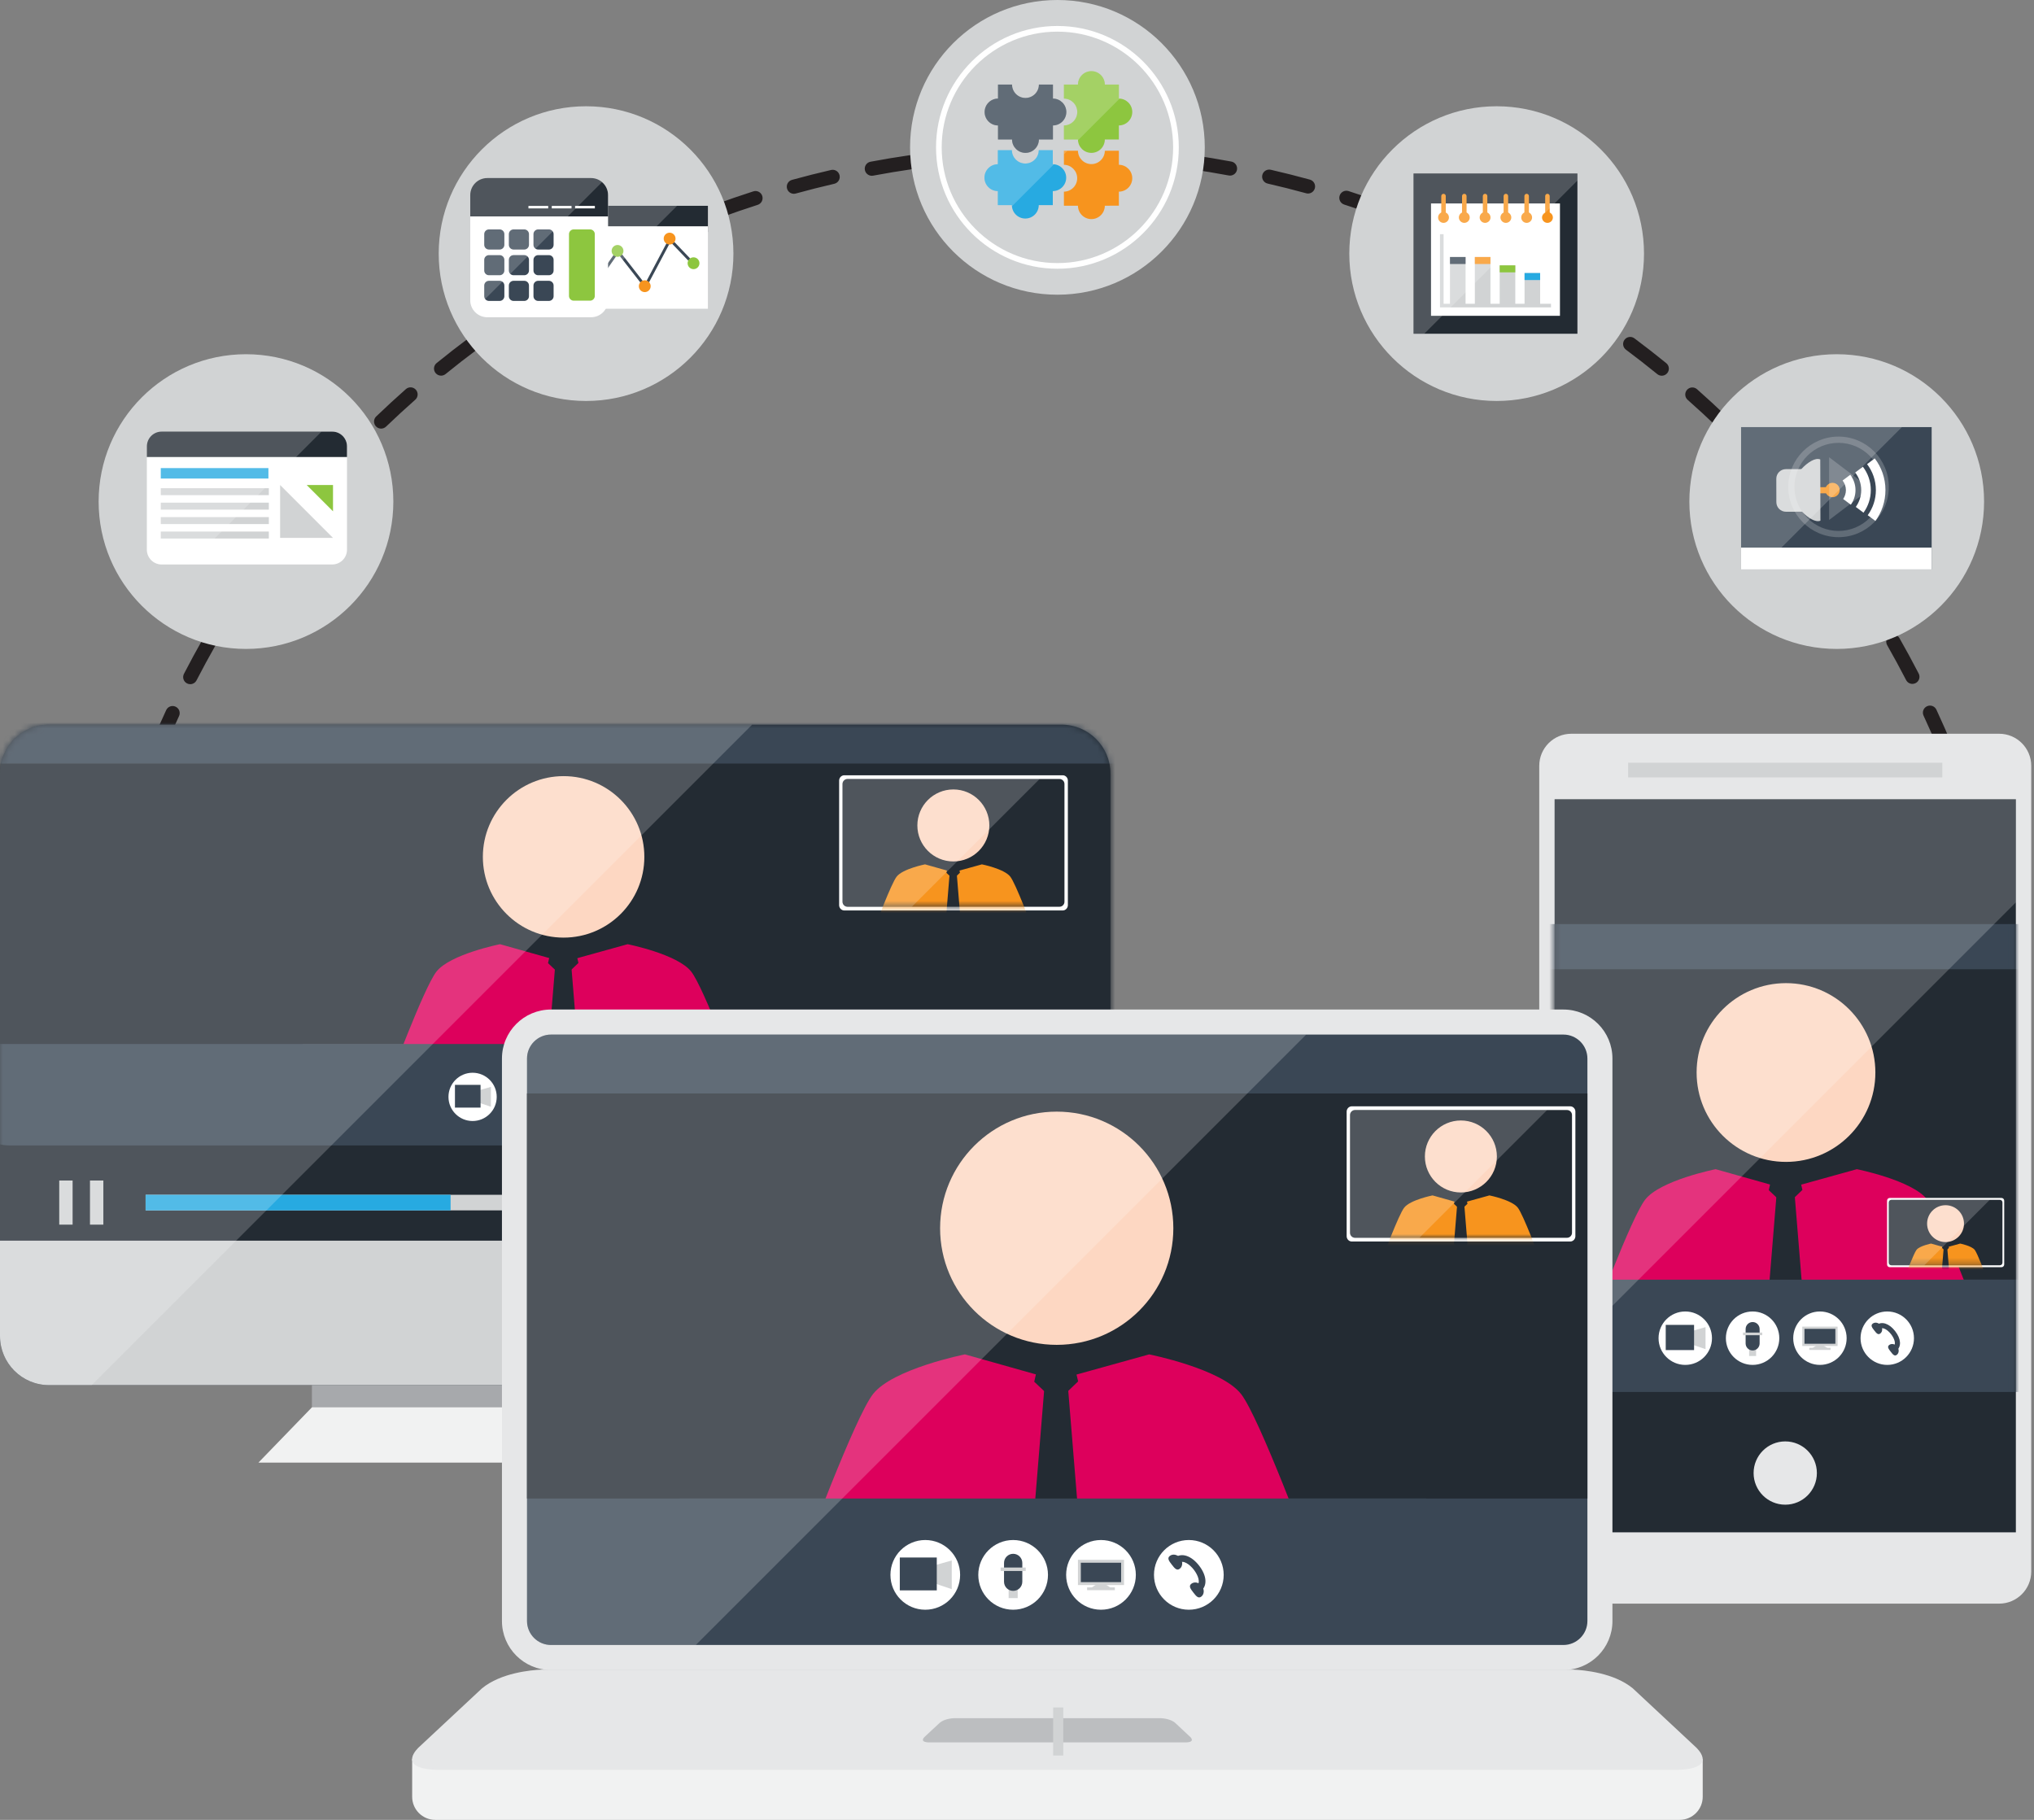 <svg width="342" height="306" viewBox="0 0 342 306" fill="none" xmlns="http://www.w3.org/2000/svg">
<rect x="0" y="0" width="342" height="306" fill="#808080" stroke="none"/>
<path d="M13.961 189.583C13.303 189.583 12.77 189.05 12.77 188.392C12.77 187.269 12.781 186.15 12.804 185.033C12.817 184.376 13.34 183.855 14.019 183.865C14.676 183.878 15.199 184.424 15.185 185.08C15.163 186.182 15.152 187.285 15.152 188.392C15.152 189.051 14.618 189.583 13.961 189.583ZM15.455 178.403C15.59 176.192 15.772 173.952 15.998 171.745C16.065 171.09 15.588 170.505 14.934 170.439C14.286 170.368 13.695 170.849 13.627 171.503C13.399 173.743 13.213 176.015 13.076 178.258C13.036 178.914 13.536 179.479 14.192 179.52C14.217 179.52 14.242 179.522 14.266 179.522C14.892 179.522 15.416 179.034 15.455 178.403ZM339.364 179.359C340.02 179.319 340.52 178.754 340.48 178.098C340.341 175.856 340.153 173.584 339.921 171.341C339.854 170.686 339.27 170.202 338.614 170.279C337.96 170.347 337.484 170.932 337.552 171.587C337.78 173.796 337.966 176.036 338.101 178.245C338.14 178.875 338.665 179.361 339.29 179.361C339.313 179.361 339.339 179.361 339.364 179.359ZM16.816 165.115C17.131 162.925 17.499 160.706 17.907 158.525C18.028 157.877 17.601 157.255 16.955 157.134C16.311 157.015 15.686 157.441 15.565 158.087C15.151 160.302 14.779 162.553 14.458 164.775C14.364 165.427 14.816 166.029 15.467 166.125C15.525 166.132 15.583 166.136 15.639 166.136C16.22 166.135 16.73 165.709 16.816 165.115ZM338.078 165.964C338.73 165.868 339.18 165.264 339.087 164.614C338.761 162.379 338.387 160.129 337.973 157.926C337.851 157.282 337.232 156.854 336.581 156.977C335.935 157.098 335.509 157.721 335.631 158.367C336.039 160.535 336.409 162.753 336.728 164.956C336.815 165.548 337.324 165.976 337.905 165.976C337.963 165.977 338.021 165.973 338.078 165.964ZM19.269 151.985C19.765 149.83 20.315 147.65 20.902 145.508C21.077 144.873 20.703 144.219 20.068 144.045C19.436 143.87 18.778 144.243 18.605 144.877C18.009 147.051 17.451 149.263 16.946 151.451C16.799 152.091 17.199 152.732 17.84 152.878C17.93 152.899 18.019 152.908 18.108 152.908C18.651 152.909 19.142 152.536 19.269 151.985ZM335.692 152.723C336.332 152.574 336.732 151.934 336.583 151.294C336.074 149.093 335.514 146.882 334.918 144.722C334.742 144.087 334.087 143.716 333.454 143.89C332.819 144.065 332.446 144.722 332.622 145.355C333.209 147.486 333.76 149.663 334.263 151.832C334.39 152.381 334.879 152.754 335.422 152.754C335.51 152.753 335.602 152.743 335.692 152.723ZM22.803 139.106C23.48 136.989 24.212 134.859 24.976 132.771C25.202 132.153 24.885 131.47 24.267 131.242C23.65 131.015 22.964 131.333 22.739 131.951C21.963 134.07 21.221 136.232 20.534 138.38C20.334 139.005 20.679 139.677 21.306 139.876C21.426 139.915 21.549 139.934 21.669 139.934C22.173 139.934 22.641 139.612 22.803 139.106ZM332.21 139.725C332.837 139.524 333.182 138.854 332.981 138.227C332.299 136.1 331.557 133.943 330.776 131.816C330.549 131.198 329.864 130.882 329.247 131.109C328.631 131.336 328.314 132.021 328.541 132.638C329.311 134.734 330.042 136.858 330.713 138.954C330.875 139.46 331.343 139.782 331.847 139.782C331.967 139.782 332.09 139.765 332.21 139.725ZM27.411 126.533C28.262 124.48 29.167 122.418 30.103 120.404C30.38 119.807 30.121 119.099 29.525 118.822C28.927 118.544 28.22 118.804 27.943 119.401C26.994 121.444 26.075 123.535 25.211 125.62C24.959 126.228 25.248 126.924 25.855 127.176C26.003 127.238 26.158 127.267 26.31 127.267C26.777 127.268 27.221 126.992 27.411 126.533ZM327.671 127.077C328.279 126.824 328.566 126.128 328.314 125.52C327.453 123.447 326.536 121.365 325.591 119.33C325.313 118.732 324.606 118.472 324.008 118.752C323.411 119.029 323.152 119.738 323.429 120.333C324.362 122.339 325.266 124.392 326.114 126.434C326.304 126.892 326.747 127.169 327.214 127.169C327.366 127.168 327.521 127.139 327.671 127.077ZM33.046 114.396C34.06 112.429 35.134 110.45 36.236 108.515C36.561 107.942 36.362 107.216 35.79 106.89C35.218 106.565 34.491 106.762 34.166 107.336C33.048 109.301 31.959 111.308 30.929 113.303C30.628 113.889 30.857 114.607 31.442 114.909C31.617 115 31.803 115.043 31.987 115.043C32.418 115.042 32.835 114.806 33.046 114.396ZM322.1 114.859C322.685 114.558 322.914 113.839 322.612 113.254C321.579 111.255 320.492 109.254 319.383 107.307C319.057 106.734 318.329 106.535 317.758 106.861C317.186 107.187 316.987 107.914 317.313 108.485C318.406 110.404 319.477 112.377 320.495 114.347C320.707 114.757 321.122 114.992 321.554 114.992C321.739 114.993 321.925 114.95 322.1 114.859ZM39.666 102.773C40.841 100.896 42.073 99.014 43.329 97.178C43.701 96.635 43.563 95.894 43.02 95.523C42.477 95.151 41.736 95.288 41.364 95.833C40.089 97.695 38.839 99.605 37.647 101.509C37.298 102.066 37.467 102.802 38.024 103.15C38.221 103.273 38.44 103.332 38.655 103.332C39.051 103.332 39.439 103.134 39.666 102.773ZM315.532 103.138C316.089 102.789 316.259 102.055 315.909 101.496C314.725 99.603 313.476 97.697 312.199 95.832C311.828 95.288 311.086 95.15 310.544 95.522C310.002 95.894 309.862 96.635 310.234 97.177C311.492 99.015 312.722 100.893 313.89 102.76C314.116 103.121 314.505 103.319 314.901 103.319C315.117 103.319 315.336 103.261 315.532 103.138ZM308.018 91.991C308.546 91.598 308.652 90.851 308.259 90.324C306.907 88.516 305.505 86.718 304.093 84.982C303.678 84.471 302.929 84.395 302.417 84.81C301.907 85.225 301.83 85.975 302.245 86.485C303.636 88.197 305.018 89.968 306.351 91.751C306.585 92.064 306.943 92.228 307.306 92.228C307.555 92.228 307.804 92.151 308.018 91.991ZM47.22 91.743C48.549 89.964 49.932 88.191 51.331 86.471C51.745 85.961 51.668 85.21 51.158 84.795C50.648 84.38 49.897 84.458 49.483 84.968C48.064 86.713 46.66 88.512 45.312 90.317C44.918 90.844 45.026 91.59 45.553 91.984C45.766 92.143 46.017 92.221 46.264 92.221C46.628 92.22 46.986 92.055 47.22 91.743ZM299.608 81.495C300.101 81.06 300.146 80.307 299.711 79.814C298.22 78.127 296.675 76.45 295.119 74.829C294.663 74.354 293.909 74.339 293.435 74.795C292.961 75.25 292.945 76.005 293.401 76.48C294.934 78.077 296.456 79.73 297.926 81.392C298.161 81.659 298.489 81.794 298.818 81.794C299.1 81.794 299.381 81.695 299.608 81.495ZM55.654 81.374C57.128 79.707 58.652 78.054 60.183 76.461C60.639 75.986 60.623 75.232 60.148 74.777C59.674 74.32 58.919 74.335 58.465 74.811C56.911 76.428 55.365 78.106 53.869 79.797C53.434 80.29 53.48 81.043 53.972 81.479C54.199 81.679 54.48 81.777 54.761 81.777C55.09 81.776 55.418 81.64 55.654 81.374ZM290.361 71.722C290.818 71.247 290.801 70.493 290.327 70.037C288.708 68.482 287.03 66.937 285.341 65.444C284.846 65.008 284.094 65.055 283.659 65.548C283.223 66.042 283.27 66.794 283.763 67.229C285.428 68.701 287.081 70.223 288.677 71.756C288.908 71.977 289.205 72.088 289.502 72.088C289.815 72.088 290.128 71.965 290.361 71.722ZM64.906 71.738C66.503 70.207 68.156 68.684 69.821 67.213C70.315 66.778 70.36 66.025 69.925 65.532C69.488 65.038 68.737 64.993 68.244 65.428C66.554 66.92 64.877 68.465 63.258 70.018C62.783 70.473 62.767 71.228 63.223 71.702C63.457 71.946 63.77 72.069 64.082 72.069C64.379 72.069 64.675 71.959 64.906 71.738ZM280.339 62.735C280.754 62.224 280.677 61.474 280.166 61.06C278.421 59.641 276.62 58.238 274.816 56.89C274.287 56.494 273.543 56.605 273.149 57.132C272.755 57.658 272.864 58.406 273.391 58.799C275.17 60.128 276.943 61.51 278.663 62.908C278.884 63.088 279.149 63.175 279.413 63.175C279.76 63.174 280.103 63.025 280.339 62.735ZM74.916 62.897C76.639 61.496 78.41 60.116 80.182 58.794C80.709 58.4 80.817 57.654 80.424 57.127C80.031 56.6 79.283 56.491 78.757 56.885C76.96 58.227 75.161 59.627 73.413 61.048C72.902 61.464 72.825 62.214 73.239 62.724C73.475 63.014 73.818 63.164 74.165 63.164C74.429 63.164 74.695 63.076 74.916 62.897ZM85.611 54.911C87.439 53.66 89.317 52.431 91.194 51.257C91.753 50.908 91.921 50.173 91.573 49.615C91.224 49.057 90.487 48.887 89.931 49.237C88.026 50.428 86.121 51.676 84.265 52.945C83.722 53.317 83.584 54.058 83.954 54.601C84.185 54.939 84.559 55.12 84.939 55.12C85.171 55.119 85.405 55.051 85.611 54.911ZM269.609 54.6C269.982 54.057 269.842 53.316 269.3 52.944C267.44 51.672 265.53 50.422 263.622 49.229C263.065 48.882 262.33 49.048 261.98 49.607C261.631 50.164 261.801 50.9 262.358 51.249C264.239 52.425 266.121 53.656 267.954 54.911C268.16 55.051 268.394 55.119 268.626 55.119C269.005 55.119 269.379 54.937 269.609 54.6ZM96.922 47.836C98.847 46.74 100.82 45.67 102.784 44.657C103.369 44.356 103.598 43.638 103.297 43.052C102.996 42.467 102.278 42.238 101.692 42.54C99.698 43.568 97.696 44.653 95.743 45.766C95.171 46.091 94.972 46.819 95.297 47.39C95.516 47.776 95.919 47.992 96.333 47.992C96.534 47.993 96.736 47.942 96.922 47.836ZM258.239 47.375C258.565 46.803 258.366 46.076 257.793 45.75C255.842 44.639 253.834 43.55 251.824 42.515C251.24 42.214 250.52 42.443 250.219 43.028C249.918 43.613 250.148 44.331 250.733 44.632C252.712 45.652 254.691 46.725 256.615 47.82C256.8 47.926 257.002 47.976 257.203 47.976C257.618 47.976 258.02 47.761 258.239 47.375ZM108.773 41.724C110.779 40.792 112.831 39.889 114.874 39.042C115.482 38.791 115.769 38.093 115.517 37.486C115.265 36.878 114.568 36.589 113.961 36.842C111.887 37.702 109.804 38.618 107.768 39.563C107.172 39.841 106.912 40.549 107.19 41.146C107.392 41.581 107.822 41.836 108.271 41.836C108.439 41.834 108.61 41.799 108.773 41.724ZM246.304 41.112C246.582 40.516 246.322 39.807 245.725 39.53C243.68 38.581 241.586 37.663 239.505 36.8C238.898 36.548 238.201 36.837 237.948 37.444C237.696 38.052 237.985 38.749 238.593 39C240.645 39.85 242.707 40.756 244.722 41.691C244.885 41.766 245.056 41.802 245.223 41.802C245.673 41.802 246.103 41.547 246.304 41.112ZM121.078 36.616C123.162 35.852 125.287 35.121 127.396 34.445C128.023 34.244 128.368 33.573 128.167 32.947C127.966 32.32 127.297 31.975 126.669 32.176C124.528 32.862 122.372 33.604 120.258 34.38C119.64 34.607 119.324 35.291 119.55 35.909C119.727 36.391 120.183 36.69 120.668 36.69C120.804 36.69 120.943 36.666 121.078 36.616ZM233.884 35.86C234.11 35.243 233.793 34.559 233.175 34.332C231.066 33.559 228.903 32.818 226.746 32.127C226.116 31.929 225.448 32.273 225.249 32.9C225.048 33.527 225.393 34.197 226.021 34.398C228.147 35.076 230.278 35.807 232.357 36.568C232.492 36.618 232.63 36.642 232.767 36.642C233.252 36.642 233.708 36.343 233.884 35.86ZM133.798 32.54C135.939 31.951 138.118 31.4 140.274 30.903C140.914 30.755 141.315 30.115 141.166 29.474C141.018 28.833 140.383 28.434 139.738 28.581C137.55 29.087 135.338 29.646 133.166 30.244C132.531 30.418 132.159 31.073 132.333 31.708C132.478 32.237 132.958 32.584 133.48 32.584C133.585 32.583 133.692 32.569 133.798 32.54ZM221.079 31.663C221.254 31.029 220.88 30.373 220.245 30.2C218.079 29.606 215.867 29.049 213.673 28.544C213.028 28.399 212.392 28.798 212.245 29.438C212.098 30.08 212.498 30.718 213.139 30.866C215.303 31.362 217.482 31.912 219.617 32.497C219.722 32.526 219.829 32.54 219.933 32.54C220.455 32.54 220.935 32.192 221.079 31.663ZM146.812 29.535C148.997 29.126 151.213 28.757 153.401 28.441C154.052 28.346 154.504 27.742 154.41 27.09C154.315 26.438 153.71 25.988 153.059 26.082C150.838 26.403 148.589 26.777 146.372 27.193C145.726 27.314 145.3 27.936 145.421 28.583C145.528 29.156 146.028 29.555 146.59 29.555C146.664 29.555 146.738 29.548 146.812 29.535ZM207.988 28.553C208.109 27.906 207.683 27.285 207.036 27.163C204.825 26.751 202.575 26.38 200.348 26.059C199.695 25.965 199.094 26.417 199 27.068C198.906 27.72 199.358 28.323 200.01 28.417C202.204 28.732 204.421 29.098 206.6 29.505C206.674 29.518 206.748 29.525 206.819 29.525C207.381 29.526 207.881 29.126 207.988 28.553ZM160.03 27.618C162.236 27.391 164.476 27.206 166.687 27.071C167.343 27.031 167.843 26.466 167.803 25.809C167.762 25.153 167.199 24.64 166.541 24.693C164.298 24.832 162.025 25.018 159.786 25.249C159.131 25.317 158.656 25.902 158.723 26.556C158.786 27.17 159.303 27.626 159.906 27.626C159.947 27.625 159.989 27.623 160.03 27.618ZM194.683 26.539C194.75 25.885 194.273 25.3 193.619 25.233C191.386 25.005 189.114 24.82 186.864 24.684C186.217 24.636 185.643 25.144 185.603 25.801C185.564 26.457 186.063 27.022 186.721 27.061C188.937 27.196 191.177 27.378 193.377 27.603C193.418 27.607 193.459 27.608 193.5 27.608C194.103 27.61 194.62 27.152 194.683 26.539ZM173.363 26.797C174.478 26.774 175.596 26.761 176.718 26.761C177.837 26.767 178.939 26.772 180.045 26.794C180.054 26.794 180.062 26.794 180.069 26.794C180.716 26.794 181.247 26.276 181.26 25.626C181.274 24.969 180.751 24.425 180.093 24.412C178.992 24.39 177.889 24.379 176.783 24.379C175.625 24.38 174.468 24.391 173.314 24.415C172.656 24.428 172.134 24.973 172.147 25.63C172.16 26.28 172.691 26.797 173.337 26.797C173.346 26.797 173.355 26.797 173.363 26.797ZM340.796 188.392C340.796 187.269 340.785 186.15 340.763 185.033C340.749 184.383 340.219 183.865 339.572 183.865C339.564 183.865 339.555 183.865 339.548 183.865C338.89 183.878 338.368 184.424 338.38 185.08C338.402 186.182 338.414 187.285 338.414 188.392C338.414 189.05 338.947 189.583 339.605 189.583C340.263 189.583 340.796 189.051 340.796 188.392Z" fill="#231F20"/>
<path d="M341.536 264.245C341.536 267.225 339.119 269.641 336.14 269.641H264.205C261.226 269.641 258.812 267.225 258.812 264.245V128.771C258.812 125.791 261.226 123.375 264.205 123.375H336.14C339.119 123.375 341.536 125.791 341.536 128.771V264.245Z" fill="#E6E7E8"/>
<path d="M326.585 128.244H273.759V130.718H326.585V128.244Z" fill="#D1D3D4"/>
<path d="M338.951 134.391H261.396V257.652H338.951V134.391Z" fill="#232B33"/>
<path d="M305.493 247.685C305.493 250.624 303.113 253.004 300.176 253.004C297.236 253.004 294.853 250.624 294.853 247.685C294.853 244.746 297.236 242.363 300.176 242.363C303.113 242.363 305.493 244.746 305.493 247.685Z" fill="#E6E7E8"/>
<mask id="mask0_1169_1743" style="mask-type:luminance" maskUnits="userSpaceOnUse" x="261" y="134" width="78" height="124">
<path d="M338.951 134.391H261.396V257.652H338.951V134.391Z" fill="white"/>
</mask>
<g mask="url(#mask0_1169_1743)">
<path d="M235.129 234.043C233.424 234.043 232.037 232.658 232.037 230.955V158.472C232.037 156.766 233.424 155.381 235.129 155.381H365.598C367.304 155.381 368.689 156.766 368.689 158.472V230.955C368.689 232.658 367.304 234.043 365.598 234.043H235.129Z" fill="#3A4755"/>
<path d="M368.689 162.969H232.037V215.17H368.689V162.969Z" fill="#232B33"/>
<path d="M315.328 180.337C315.328 188.638 308.6 195.365 300.302 195.365C292 195.365 285.271 188.638 285.271 180.337C285.271 172.038 292.001 165.309 300.302 165.309C308.601 165.31 315.328 172.038 315.328 180.337Z" fill="#FDD7C2"/>
<path d="M278.249 224.652L280.656 221.378L281.503 224.652H319.561L320.411 221.378L322.815 224.652H333.812C332.745 221.762 326.388 204.703 324.067 201.714C321.532 198.447 312.214 196.592 312.214 196.592L300.252 199.912L288.471 196.592C288.471 196.592 279.154 198.447 276.618 201.714C274.296 204.703 267.941 221.762 266.871 224.652H278.249Z" fill="#DD005C"/>
<path d="M301.607 199.066H298.858L297.403 216.904L300.233 219.563L303.062 216.904L301.607 199.066Z" fill="#232B33"/>
<path d="M302.759 198.801H297.704L297.403 200.117L300.233 202.792L303.062 200.074L302.759 198.801Z" fill="#232B33"/>
<path d="M347.918 215.168H251.727V232.111H347.918V215.168Z" fill="#3A4755"/>
<path d="M287.855 225.009C287.855 227.489 285.844 229.5 283.363 229.5C280.884 229.5 278.872 227.489 278.872 225.009C278.872 222.527 280.883 220.516 283.363 220.516C285.844 220.516 287.855 222.528 287.855 225.009Z" fill="white"/>
<path d="M286.772 226.851L284.56 226.103V223.774L286.772 223.152V226.851Z" fill="#D1D3D4"/>
<path d="M284.844 222.771H280.078V227.007H284.844V222.771Z" fill="#3A4755"/>
<path d="M310.497 225.009C310.497 227.489 308.487 229.5 306.004 229.5C303.525 229.5 301.515 227.489 301.515 225.009C301.515 222.527 303.525 220.516 306.004 220.516C308.487 220.516 310.497 222.528 310.497 225.009Z" fill="white"/>
<path d="M308.975 223.066H303.037V226.322H308.975V223.066Z" fill="#D1D3D4"/>
<path d="M307.793 226.623H304.219V226.984H307.793V226.623Z" fill="#D1D3D4"/>
<path d="M307.334 226.718H304.678L305.358 226.271H306.653L307.334 226.718Z" fill="#D1D3D4"/>
<path d="M308.6 223.443H303.408V225.941H308.6V223.443Z" fill="#3A4755"/>
<path d="M299.175 225.009C299.175 227.489 297.164 229.5 294.684 229.5C292.202 229.5 290.192 227.489 290.192 225.009C290.192 222.527 292.201 220.516 294.684 220.516C297.164 220.516 299.175 222.528 299.175 225.009Z" fill="white"/>
<path d="M295.275 224.49H294.103V228.003H295.275V224.49Z" fill="#D1D3D4"/>
<path d="M295.867 225.894C295.867 226.544 295.34 227.07 294.69 227.07C294.04 227.07 293.512 226.543 293.512 225.894V223.473C293.512 222.821 294.041 222.293 294.69 222.293C295.341 222.293 295.867 222.822 295.867 223.473V225.894Z" fill="#3A4755"/>
<path d="M296.307 224.062H293.069V224.508H296.307V224.062Z" fill="#D1D3D4"/>
<path d="M321.817 225.009C321.817 227.489 319.806 229.5 317.327 229.5C314.848 229.5 312.836 227.489 312.836 225.009C312.836 222.527 314.847 220.516 317.327 220.516C319.806 220.516 321.817 222.528 321.817 225.009Z" fill="white"/>
<path d="M318.885 227.087L318.358 226.406C318.877 226.003 318.522 225.058 317.974 224.351C317.424 223.642 316.601 223.06 316.083 223.463L315.556 222.78C316.412 222.117 317.66 222.536 318.656 223.824C319.651 225.112 319.744 226.423 318.885 227.087Z" fill="#3A4755"/>
<path d="M318.935 227.805C318.546 228.107 318.261 227.737 317.906 227.278C317.552 226.821 317.265 226.454 317.655 226.15C318.046 225.849 318.646 225.975 319 226.431C319.356 226.89 319.324 227.505 318.935 227.805Z" fill="#3A4755"/>
<path d="M316.16 224.217C315.77 224.518 315.484 224.148 315.131 223.692C314.776 223.234 314.491 222.863 314.879 222.561C315.269 222.262 315.873 222.386 316.225 222.843C316.58 223.303 316.549 223.916 316.16 224.217Z" fill="#3A4755"/>
</g>
<path d="M317.735 213.07C317.491 213.07 317.292 212.863 317.292 212.61V201.885C317.292 201.632 317.491 201.428 317.735 201.428H336.542C336.788 201.428 336.99 201.633 336.99 201.885V212.61C336.99 212.863 336.788 213.07 336.542 213.07H317.735Z" fill="white"/>
<path d="M318.016 212.748C317.778 212.748 317.584 212.555 317.584 212.316V202.178C317.584 201.94 317.778 201.744 318.016 201.744H336.265C336.504 201.744 336.696 201.94 336.696 202.178V212.316C336.696 212.555 336.504 212.748 336.265 212.748H318.016Z" fill="#232B33"/>
<mask id="mask1_1169_1743" style="mask-type:luminance" maskUnits="userSpaceOnUse" x="317" y="201" width="20" height="12">
<path d="M318.016 212.748C317.778 212.748 317.584 212.555 317.584 212.316V202.178C317.584 201.94 317.778 201.744 318.016 201.744H336.265C336.504 201.744 336.696 201.94 336.696 202.178V212.316C336.696 212.555 336.504 212.748 336.265 212.748H318.016Z" fill="white"/>
</mask>
<g mask="url(#mask1_1169_1743)">
<path d="M330.228 205.747C330.228 207.458 328.839 208.847 327.128 208.847C325.414 208.847 324.026 207.458 324.026 205.747C324.026 204.035 325.414 202.648 327.128 202.648C328.839 202.648 330.228 204.036 330.228 205.747Z" fill="#FDD7C2"/>
<path d="M322.582 214.886L323.078 214.21L323.251 214.886H331.103L331.276 214.21L331.772 214.886H334.042C333.821 214.288 332.511 210.773 332.031 210.154C331.507 209.481 329.588 209.098 329.588 209.098L327.121 209.783L324.691 209.098C324.691 209.098 322.768 209.481 322.246 210.154C321.769 210.772 320.456 214.288 320.237 214.886H322.582Z" fill="#F7941E"/>
<path d="M327.397 209.609H326.833L326.532 213.287L327.114 213.835L327.701 213.287L327.397 209.609Z" fill="#232B33"/>
<path d="M327.637 209.557H326.594L326.532 209.826L327.114 210.379L327.701 209.819L327.637 209.557Z" fill="#232B33"/>
</g>
<path opacity="0.2" d="M318.016 201.744C317.778 201.744 317.584 201.94 317.584 202.178V212.316C317.584 212.555 317.778 212.748 318.016 212.748H323.556L334.559 201.744H318.016Z" fill="white"/>
<path opacity="0.2" d="M338.95 151.726V134.391H261.396V229.282L338.95 151.726Z" fill="white"/>
<path d="M134.271 230.793H52.444V240.084H134.271V230.793Z" fill="#A7A9AC"/>
<path d="M143.262 245.928H43.453L52.444 236.637H134.271L143.262 245.928Z" fill="#F1F2F2"/>
<path d="M186.716 224.654C186.716 229.206 183.027 232.899 178.473 232.899H8.244C3.691 232.899 0 229.206 0 224.654V130.081C0 125.531 3.692 121.84 8.244 121.84H178.473C183.027 121.84 186.716 125.531 186.716 130.081V224.654Z" fill="#232B33"/>
<path d="M0 208.611V224.654C0 229.206 3.692 232.899 8.244 232.899H178.473C183.027 232.899 186.716 229.206 186.716 224.654V208.611H0Z" fill="#D1D3D4"/>
<path d="M98.156 220.001C98.156 222.652 96.008 224.798 93.36 224.798C90.712 224.798 88.564 222.652 88.564 220.001C88.564 217.353 90.712 215.207 93.36 215.207C96.008 215.207 98.156 217.353 98.156 220.001Z" fill="#232B33"/>
<path d="M12.208 198.498H9.96V205.915H12.208V198.498Z" fill="#D1D3D4"/>
<path d="M17.378 198.498H15.13V205.915H17.378V198.498Z" fill="#D1D3D4"/>
<path d="M178.72 200.896H24.48V203.517H178.72V200.896Z" fill="#D1D3D4"/>
<path d="M75.763 200.896H24.48V203.517H75.763V200.896Z" fill="#27AAE1"/>
<mask id="mask2_1169_1743" style="mask-type:luminance" maskUnits="userSpaceOnUse" x="0" y="121" width="187" height="75">
<path d="M178.473 121.84H8.244C3.691 121.84 0 125.531 0 130.081V195.875H186.717V130.081C186.716 125.531 183.027 121.84 178.473 121.84Z" fill="white"/>
</mask>
<g mask="url(#mask2_1169_1743)">
<path d="M1.551 192.595C-0.886 192.595 -2.868 191.343 -2.868 189.803V124.323C-2.868 122.784 -0.885 121.531 1.551 121.531H188.091C190.53 121.531 192.514 122.783 192.514 124.323V189.803C192.514 191.342 190.53 192.595 188.091 192.595H1.551Z" fill="#3A4755"/>
<path d="M193.184 128.387H-3.544V175.543H193.184V128.387Z" fill="#232B33"/>
<path d="M108.341 144.078C108.341 151.577 102.263 157.654 94.765 157.654C87.267 157.654 81.189 151.577 81.189 144.078C81.189 136.579 87.267 130.502 94.765 130.502C102.263 130.502 108.341 136.579 108.341 144.078Z" fill="#FDD7C2"/>
<path d="M74.845 184.11L77.02 181.154L77.785 184.11H112.165L112.932 181.154L115.105 184.11H125.041C124.077 181.499 118.333 166.087 116.237 163.388C113.947 160.436 105.529 158.762 105.529 158.762L94.724 161.76L84.079 158.762C84.079 158.762 75.665 160.437 73.372 163.388C71.276 166.087 65.534 181.499 64.569 184.11H74.845Z" fill="#DD005C"/>
<path d="M95.944 160.998H93.461L92.145 177.112L94.702 179.514L97.26 177.112L95.944 160.998Z" fill="#232B33"/>
<path d="M96.986 160.758H92.419L92.145 161.945L94.702 164.364L97.26 161.909L96.986 160.758Z" fill="#232B33"/>
<path d="M137.781 175.543H50.886V190.851H137.781V175.543Z" fill="#3A4755"/>
<path d="M83.519 184.433C83.519 186.672 81.703 188.491 79.463 188.491C77.221 188.491 75.406 186.672 75.406 184.433C75.406 182.193 77.221 180.375 79.463 180.375C81.703 180.375 83.519 182.194 83.519 184.433Z" fill="white"/>
<path d="M82.544 186.095L80.547 185.421V183.318L82.544 182.756V186.095Z" fill="#D1D3D4"/>
<path d="M80.802 182.412H76.496V186.237H80.802V182.412Z" fill="#3A4755"/>
<path d="M103.976 184.433C103.976 186.672 102.159 188.491 99.918 188.491C97.677 188.491 95.86 186.672 95.86 184.433C95.86 182.193 97.678 180.375 99.918 180.375C102.159 180.375 103.976 182.194 103.976 184.433Z" fill="white"/>
<path d="M102.601 182.68H97.236V185.617H102.601V182.68Z" fill="#D1D3D4"/>
<path d="M101.532 185.891H98.304V186.215H101.532V185.891Z" fill="#D1D3D4"/>
<path d="M101.117 185.976H98.719L99.334 185.574H100.504L101.117 185.976Z" fill="#D1D3D4"/>
<path d="M102.263 183.021H97.574V185.277H102.263V183.021Z" fill="#3A4755"/>
<path d="M93.749 184.433C93.749 186.672 91.932 188.491 89.692 188.491C87.452 188.491 85.636 186.672 85.636 184.433C85.636 182.193 87.452 180.375 89.692 180.375C91.932 180.375 93.749 182.194 93.749 184.433Z" fill="white"/>
<path d="M90.223 183.965H89.166V187.138H90.223V183.965Z" fill="#D1D3D4"/>
<path d="M90.761 185.232C90.761 185.82 90.284 186.296 89.696 186.296C89.109 186.296 88.633 185.82 88.633 185.232V183.045C88.633 182.457 89.109 181.98 89.696 181.98C90.285 181.98 90.761 182.457 90.761 183.045V185.232Z" fill="#3A4755"/>
<path d="M91.158 183.58H88.233V183.982H91.158V183.58Z" fill="#D1D3D4"/>
<path d="M114.203 184.433C114.203 186.672 112.386 188.491 110.146 188.491C107.905 188.491 106.09 186.672 106.09 184.433C106.09 182.193 107.906 180.375 110.146 180.375C112.386 180.375 114.203 182.194 114.203 184.433Z" fill="white"/>
<path d="M111.553 186.309L111.077 185.694C111.545 185.333 111.226 184.479 110.73 183.837C110.235 183.199 109.489 182.674 109.021 183.035L108.546 182.418C109.321 181.819 110.446 182.197 111.346 183.362C112.245 184.524 112.328 185.71 111.553 186.309Z" fill="#3A4755"/>
<path d="M111.598 186.96C111.246 187.233 110.988 186.899 110.669 186.485C110.35 186.072 110.091 185.739 110.441 185.467C110.794 185.194 111.338 185.307 111.657 185.721C111.976 186.133 111.95 186.689 111.598 186.96Z" fill="#3A4755"/>
<path d="M109.09 183.716C108.738 183.99 108.481 183.653 108.161 183.244C107.844 182.83 107.585 182.496 107.935 182.224C108.288 181.952 108.832 182.066 109.151 182.477C109.47 182.89 109.444 183.445 109.09 183.716Z" fill="#3A4755"/>
</g>
<path d="M141.961 153.09C141.483 153.09 141.093 152.689 141.093 152.194V131.252C141.093 130.759 141.483 130.357 141.961 130.357H178.682C179.161 130.357 179.553 130.76 179.553 131.252V152.194C179.553 152.689 179.161 153.09 178.682 153.09H141.961Z" fill="white"/>
<path d="M142.505 152.465C142.039 152.465 141.661 152.086 141.661 151.62V131.826C141.661 131.361 142.039 130.98 142.505 130.98H178.138C178.602 130.98 178.981 131.36 178.981 131.826V151.621C178.981 152.086 178.603 152.466 178.138 152.466H142.505V152.465Z" fill="#232B33"/>
<mask id="mask3_1169_1743" style="mask-type:luminance" maskUnits="userSpaceOnUse" x="141" y="130" width="38" height="23">
<path d="M142.505 152.465C142.039 152.465 141.661 152.086 141.661 151.62V131.826C141.661 131.361 142.039 130.98 142.505 130.98H178.138C178.602 130.98 178.981 131.36 178.981 131.826V151.621C178.981 152.086 178.603 152.466 178.138 152.466H142.505V152.465Z" fill="white"/>
</mask>
<g mask="url(#mask3_1169_1743)">
<path d="M166.351 138.792C166.351 142.135 163.641 144.847 160.299 144.847C156.957 144.847 154.247 142.135 154.247 138.792C154.247 135.45 156.957 132.74 160.299 132.74C163.641 132.74 166.351 135.45 166.351 138.792Z" fill="#FDD7C2"/>
<path d="M151.42 156.635L152.389 155.317L152.729 156.635H168.056L168.396 155.317L169.367 156.635H173.796C173.365 155.47 170.804 148.604 169.87 147.402C168.849 146.082 165.098 145.336 165.098 145.336L160.28 146.672L155.536 145.336C155.536 145.336 151.784 146.082 150.762 147.402C149.829 148.605 147.267 155.471 146.838 156.635H151.42Z" fill="#F7941E"/>
<path d="M160.823 146.334H159.718L159.131 153.517L160.271 154.587L161.41 153.517L160.823 146.334Z" fill="#232B33"/>
<path d="M161.287 146.227H159.253L159.131 146.757L160.271 147.835L161.41 146.74L161.287 146.227Z" fill="#232B33"/>
</g>
<path opacity="0.2" d="M142.505 130.98C142.039 130.98 141.661 131.36 141.661 131.826V151.621C141.661 152.086 142.039 152.466 142.505 152.466H153.319L174.803 130.981H142.505V130.98Z" fill="white"/>
<path opacity="0.2" d="M126.472 121.84H8.244C3.691 121.84 0 125.531 0 130.081V224.654C0 229.206 3.692 232.899 8.244 232.899H15.412L126.472 121.84Z" fill="white"/>
<path d="M271.119 272.56C271.119 277.112 267.428 280.805 262.875 280.805H92.644C88.091 280.805 84.399 277.112 84.399 272.56V177.987C84.399 173.437 88.091 169.746 92.644 169.746H262.875C267.427 169.746 271.118 173.437 271.118 177.987V272.56H271.119Z" fill="#E6E7E8"/>
<path d="M286.298 302.113V295.771H69.302V302.113C69.302 304.261 71.042 305.999 73.187 305.999H282.413C284.561 305.999 286.298 304.26 286.298 302.113Z" fill="#F1F2F2"/>
<path d="M285.123 293.758L274.543 283.886C271.368 281.265 266.288 280.813 264.554 280.736H91.031C89.298 280.813 84.215 281.265 81.041 283.886L70.461 293.758C70.461 293.758 66.399 297.348 73.403 297.581H282.178C289.185 297.348 285.123 293.758 285.123 293.758Z" fill="#E6E7E8"/>
<path d="M200.12 292.05L197.562 289.662C196.794 289.027 195.565 288.919 195.146 288.9H160.438C160.019 288.919 158.789 289.027 158.022 289.662L155.462 292.05H155.463C155.463 292.05 154.48 292.917 156.175 292.975H199.41C201.104 292.917 200.12 292.05 200.12 292.05Z" fill="#BCBEC0"/>
<path d="M178.781 287.096H177.079V295.18H178.781V287.096Z" fill="#D1D3D4"/>
<path d="M92.645 276.594C90.421 276.594 88.612 274.785 88.612 272.561V177.988C88.612 175.766 90.422 173.957 92.645 173.957H262.875C265.099 173.957 266.909 175.766 266.909 177.988V272.561C266.909 274.785 265.099 276.594 262.875 276.594H92.645Z" fill="#3A4755"/>
<path d="M266.91 183.857H88.612V251.967H266.91V183.857Z" fill="#232B33"/>
<path d="M197.287 206.522C197.287 217.351 188.509 226.129 177.679 226.129C166.85 226.129 158.07 217.351 158.07 206.522C158.07 195.694 166.85 186.914 177.679 186.914C188.509 186.914 197.287 195.694 197.287 206.522Z" fill="#FDD7C2"/>
<path d="M148.909 264.344L152.048 260.072L153.153 264.344H202.812L203.917 260.072L207.057 264.344H221.405C220.014 260.571 211.718 238.312 208.69 234.415C205.38 230.15 193.225 227.73 193.225 227.73L177.62 232.064L162.245 227.73C162.245 227.73 150.091 230.15 146.78 234.415C143.753 238.312 135.459 260.571 134.065 264.344H148.909Z" fill="#DD005C"/>
<path d="M179.383 230.955H175.796L173.896 254.228L177.589 257.697L181.281 254.228L179.383 230.955Z" fill="#232B33"/>
<path d="M180.885 230.613H174.291L173.896 232.328L177.589 235.817L181.281 232.271L180.885 230.613Z" fill="#232B33"/>
<path d="M239.807 251.965H114.301V274.075H239.807V251.965Z" fill="#3A4755"/>
<path d="M161.437 264.806C161.437 268.041 158.813 270.666 155.578 270.666C152.341 270.666 149.719 268.041 149.719 264.806C149.719 261.572 152.341 258.945 155.578 258.945C158.813 258.945 161.437 261.572 161.437 264.806Z" fill="white"/>
<path d="M160.028 267.207L157.142 266.232V263.197L160.028 262.383V267.207Z" fill="#D1D3D4"/>
<path d="M157.511 261.885H151.294V267.411H157.511V261.885Z" fill="#3A4755"/>
<path d="M190.982 264.806C190.982 268.041 188.358 270.666 185.123 270.666C181.886 270.666 179.263 268.041 179.263 264.806C179.263 261.572 181.885 258.945 185.123 258.945C188.358 258.945 190.982 261.572 190.982 264.806Z" fill="white"/>
<path d="M188.996 262.271H181.249V266.517H188.996V262.271Z" fill="#D1D3D4"/>
<path d="M187.453 266.91H182.789V267.379H187.453V266.91Z" fill="#D1D3D4"/>
<path d="M186.855 267.033H183.391L184.28 266.453H185.967L186.855 267.033Z" fill="#D1D3D4"/>
<path d="M188.506 262.764H181.733V266.025H188.506V262.764Z" fill="#3A4755"/>
<path d="M176.209 264.806C176.209 268.041 173.585 270.666 170.35 270.666C167.114 270.666 164.49 268.041 164.49 264.806C164.49 261.572 167.113 258.945 170.35 258.945C173.585 258.945 176.209 261.572 176.209 264.806Z" fill="white"/>
<path d="M171.119 264.127H169.593V268.71H171.119V264.127Z" fill="#D1D3D4"/>
<path d="M171.893 265.958C171.893 266.809 171.205 267.495 170.356 267.495C169.506 267.495 168.818 266.808 168.818 265.958V262.799C168.818 261.95 169.507 261.262 170.356 261.262C171.205 261.262 171.893 261.951 171.893 262.799V265.958Z" fill="#3A4755"/>
<path d="M172.469 263.57H168.244V264.151H172.469V263.57Z" fill="#D1D3D4"/>
<path d="M205.753 264.806C205.753 268.041 203.128 270.666 199.892 270.666C196.656 270.666 194.033 268.041 194.033 264.806C194.033 261.572 196.656 258.945 199.892 258.945C203.128 258.945 205.753 261.572 205.753 264.806Z" fill="white"/>
<path d="M201.924 267.517L201.237 266.627C201.913 266.104 201.45 264.872 200.736 263.945C200.02 263.021 198.943 262.262 198.265 262.787L197.578 261.897C198.699 261.031 200.324 261.576 201.624 263.259C202.923 264.939 203.043 266.652 201.924 267.517Z" fill="#3A4755"/>
<path d="M201.992 268.455C201.481 268.848 201.108 268.364 200.648 267.768C200.187 267.17 199.812 266.688 200.321 266.296C200.829 265.903 201.613 266.067 202.077 266.663C202.538 267.258 202.498 268.062 201.992 268.455Z" fill="#3A4755"/>
<path d="M198.37 263.771C197.861 264.164 197.488 263.68 197.028 263.086C196.567 262.489 196.194 262.007 196.701 261.614C197.209 261.221 197.997 261.385 198.457 261.981C198.918 262.576 198.878 263.379 198.37 263.771Z" fill="#3A4755"/>
<path opacity="0.2" d="M219.631 173.955H92.645C90.421 173.955 88.612 175.764 88.612 177.986V272.559C88.612 274.783 90.422 276.592 92.645 276.592H116.995L219.631 173.955Z" fill="white"/>
<path d="M227.297 208.752C226.818 208.752 226.428 208.35 226.428 207.857V186.913C226.428 186.422 226.818 186.02 227.297 186.02H264.019C264.498 186.02 264.888 186.422 264.888 186.913V207.857C264.888 208.35 264.498 208.752 264.019 208.752H227.297Z" fill="white"/>
<path d="M227.841 208.127C227.376 208.127 226.998 207.748 226.998 207.282V187.488C226.998 187.021 227.375 186.643 227.841 186.643H263.476C263.94 186.643 264.319 187.02 264.319 187.488V207.282C264.319 207.747 263.941 208.127 263.476 208.127H227.841Z" fill="#232B33"/>
<mask id="mask4_1169_1743" style="mask-type:luminance" maskUnits="userSpaceOnUse" x="226" y="186" width="39" height="23">
<path d="M227.841 208.127C227.376 208.127 226.998 207.748 226.998 207.282V187.488C226.998 187.021 227.375 186.643 227.841 186.643H263.476C263.94 186.643 264.319 187.02 264.319 187.488V207.282C264.319 207.747 263.941 208.127 263.476 208.127H227.841Z" fill="white"/>
</mask>
<g mask="url(#mask4_1169_1743)">
<path d="M251.688 194.454C251.688 197.797 248.975 200.507 245.634 200.507C242.293 200.507 239.583 197.797 239.583 194.454C239.583 191.111 242.293 188.402 245.634 188.402C248.975 188.402 251.688 191.111 251.688 194.454Z" fill="#FDD7C2"/>
<path d="M236.755 212.299L237.723 210.981L238.065 212.299H253.391L253.731 210.981L254.701 212.299H259.13C258.701 211.134 256.141 204.268 255.207 203.064C254.186 201.746 250.433 201 250.433 201L245.616 202.336L240.873 201C240.873 201 237.119 201.746 236.098 203.064C235.165 204.269 232.605 211.135 232.176 212.299H236.755Z" fill="#F7941E"/>
<path d="M246.16 201.994H245.056L244.47 209.177L245.608 210.247L246.747 209.177L246.16 201.994Z" fill="#232B33"/>
<path d="M246.626 201.889H244.591L244.47 202.417L245.608 203.496L246.747 202.402L246.626 201.889Z" fill="#232B33"/>
</g>
<path opacity="0.2" d="M227.841 186.643C227.376 186.643 226.998 187.02 226.998 187.488V207.282C226.998 207.747 227.375 208.127 227.841 208.127H238.657L260.14 186.643H227.841Z" fill="white"/>
<path d="M16.584 84.338C16.584 98.022 27.677 109.114 41.361 109.114C55.045 109.114 66.138 98.022 66.138 84.338C66.138 70.654 55.045 59.56 41.361 59.56C27.677 59.56 16.584 70.653 16.584 84.338Z" fill="#D1D3D4"/>
<path d="M58.345 92.428C58.345 93.8 57.234 94.911 55.862 94.911H27.179C25.808 94.911 24.696 93.799 24.696 92.428V75.053C24.696 73.682 25.807 72.57 27.179 72.57H55.862C57.234 72.57 58.345 73.682 58.345 75.053V92.428Z" fill="white"/>
<path d="M55.862 72.57H27.179C25.808 72.57 24.696 73.682 24.696 75.053V76.845H58.345V75.053C58.345 73.681 57.234 72.57 55.862 72.57Z" fill="#232B33"/>
<path d="M45.133 78.707H27.033V80.464H45.133V78.707Z" fill="#27AAE1"/>
<path d="M45.202 82.086H27.033V83.258H45.202V82.086Z" fill="#D1D3D4"/>
<path d="M45.202 84.516H27.033V85.689H45.202V84.516Z" fill="#D1D3D4"/>
<path d="M45.202 86.947H27.033V88.119H45.202V86.947Z" fill="#D1D3D4"/>
<path d="M45.202 89.377H27.033V90.549H45.202V89.377Z" fill="#D1D3D4"/>
<path d="M47.098 81.551V90.446H55.993L47.098 81.551Z" fill="#D1D3D4"/>
<path d="M55.993 85.973V81.551H51.571L55.993 85.973Z" fill="#8DC63F"/>
<path opacity="0.2" d="M27.179 72.57C25.808 72.57 24.696 73.682 24.696 75.053V92.428C24.696 93.8 25.807 94.911 27.179 94.911H31.724L54.065 72.57H27.179Z" fill="white"/>
<path d="M98.541 67.422C112.225 67.422 123.318 56.328 123.318 42.644C123.318 28.96 112.225 17.867 98.541 17.867C84.857 17.867 73.764 28.96 73.764 42.644C73.764 56.328 84.857 67.422 98.541 67.422Z" fill="#D1D3D4"/>
<path d="M119.03 34.605H94.307V39.024H119.03V34.605Z" fill="#232B33"/>
<path d="M119.03 38.049H94.307V51.914H119.03V38.049Z" fill="white"/>
<path d="M98.789 49.992L96.516 45.768L96.936 45.542L98.842 49.082L103.881 41.85L108.452 47.726L112.614 39.877L116.784 44.236L116.438 44.566L112.726 40.685L108.529 48.601L103.902 42.654L98.789 49.992Z" fill="#3A4755"/>
<path d="M117.606 44.261C117.606 44.81 117.161 45.256 116.611 45.256C116.062 45.256 115.616 44.81 115.616 44.261C115.616 43.711 116.062 43.266 116.611 43.266C117.161 43.266 117.606 43.712 117.606 44.261Z" fill="#8DC63F"/>
<path d="M113.585 40.121C113.585 40.67 113.139 41.116 112.591 41.116C112.041 41.116 111.595 40.67 111.595 40.121C111.595 39.571 112.041 39.125 112.591 39.125C113.139 39.125 113.585 39.571 113.585 40.121Z" fill="#F7941E"/>
<path d="M109.405 48.122C109.405 48.672 108.96 49.117 108.41 49.117C107.86 49.117 107.415 48.672 107.415 48.122C107.415 47.572 107.86 47.127 108.41 47.127C108.96 47.127 109.405 47.572 109.405 48.122Z" fill="#F7941E"/>
<path d="M104.827 42.191C104.827 42.74 104.382 43.186 103.832 43.186C103.283 43.186 102.837 42.74 102.837 42.191C102.837 41.641 103.283 41.195 103.832 41.195C104.382 41.196 104.827 41.641 104.827 42.191Z" fill="#8DC63F"/>
<path d="M97.7 45.655C97.7 46.205 97.254 46.65 96.705 46.65C96.155 46.65 95.709 46.205 95.709 45.655C95.709 45.105 96.155 44.66 96.705 44.66C97.254 44.659 97.7 45.105 97.7 45.655Z" fill="#F7941E"/>
<path opacity="0.2" d="M94.307 34.605V38.05V39.025V51.914H96.541L113.849 34.605H94.307Z" fill="white"/>
<path d="M102.241 50.479C102.241 52.062 100.957 53.345 99.374 53.345H81.937C80.354 53.345 79.07 52.062 79.07 50.479V32.802C79.07 31.219 80.354 29.936 81.937 29.936H99.374C100.957 29.936 102.241 31.219 102.241 32.802V50.479Z" fill="white"/>
<path d="M99.374 29.936H81.937C80.354 29.936 79.07 31.219 79.07 32.802V36.385H102.241V32.802C102.241 31.219 100.957 29.936 99.374 29.936Z" fill="#232B33"/>
<path d="M84.804 41.165C84.804 41.604 84.448 41.959 84.01 41.959H82.213C81.774 41.959 81.419 41.604 81.419 41.165V39.368C81.419 38.93 81.775 38.574 82.213 38.574H84.01C84.448 38.574 84.804 38.93 84.804 39.368V41.165Z" fill="#3A4755"/>
<path d="M88.944 41.165C88.944 41.604 88.587 41.959 88.15 41.959H86.353C85.915 41.959 85.559 41.604 85.559 41.165V39.368C85.559 38.93 85.914 38.574 86.353 38.574H88.15C88.587 38.574 88.944 38.93 88.944 39.368V41.165Z" fill="#3A4755"/>
<path d="M93.084 41.165C93.084 41.604 92.729 41.959 92.29 41.959H90.493C90.055 41.959 89.699 41.604 89.699 41.165V39.368C89.699 38.93 90.055 38.574 90.493 38.574H92.29C92.729 38.574 93.084 38.93 93.084 39.368V41.165Z" fill="#3A4755"/>
<path d="M84.804 45.487C84.804 45.924 84.448 46.279 84.01 46.279H82.213C81.774 46.279 81.419 45.924 81.419 45.487V43.69C81.419 43.252 81.775 42.897 82.213 42.897H84.01C84.448 42.897 84.804 43.252 84.804 43.69V45.487Z" fill="#3A4755"/>
<path d="M88.944 45.485C88.944 45.922 88.587 46.278 88.15 46.278H86.353C85.915 46.278 85.559 45.922 85.559 45.485V43.688C85.559 43.25 85.914 42.895 86.353 42.895H88.15C88.587 42.895 88.944 43.25 88.944 43.688V45.485Z" fill="#3A4755"/>
<path d="M93.084 45.487C93.084 45.924 92.729 46.279 92.29 46.279H90.493C90.055 46.279 89.699 45.924 89.699 45.487V43.69C89.699 43.252 90.055 42.897 90.493 42.897H92.29C92.729 42.897 93.084 43.252 93.084 43.69V45.487Z" fill="#3A4755"/>
<path d="M84.804 49.805C84.804 50.242 84.448 50.599 84.01 50.599H82.213C81.774 50.599 81.419 50.242 81.419 49.805V48.009C81.419 47.57 81.775 47.215 82.213 47.215H84.01C84.448 47.215 84.804 47.57 84.804 48.009V49.805Z" fill="#3A4755"/>
<path d="M88.944 49.805C88.944 50.242 88.587 50.599 88.15 50.599H86.353C85.915 50.599 85.559 50.242 85.559 49.805V48.009C85.559 47.57 85.914 47.215 86.353 47.215H88.15C88.587 47.215 88.944 47.57 88.944 48.009V49.805Z" fill="#3A4755"/>
<path d="M93.084 49.805C93.084 50.242 92.729 50.599 92.29 50.599H90.493C90.055 50.599 89.699 50.242 89.699 49.805V48.009C89.699 47.57 90.055 47.215 90.493 47.215H92.29C92.729 47.215 93.084 47.57 93.084 48.009V49.805Z" fill="#3A4755"/>
<path d="M100.011 49.762C100.011 50.2 99.654 50.556 99.217 50.556H96.465C96.026 50.556 95.671 50.2 95.671 49.762V39.368C95.671 38.93 96.026 38.574 96.465 38.574H99.217C99.655 38.574 100.011 38.93 100.011 39.368V49.762Z" fill="#8DC63F"/>
<path d="M100.022 34.623H96.698V35.041H100.022V34.623Z" fill="white"/>
<path d="M96.099 34.623H92.775V35.041H96.099V34.623Z" fill="white"/>
<path d="M92.177 34.623H88.853V35.041H92.177V34.623Z" fill="white"/>
<path opacity="0.2" d="M99.374 29.936H81.937C80.354 29.936 79.07 31.219 79.07 32.802V50.479C79.07 51.126 79.288 51.721 79.649 52.202L101.23 30.621C100.73 30.195 100.083 29.936 99.374 29.936Z" fill="white"/>
<path d="M177.796 49.554C191.48 49.554 202.573 38.461 202.573 24.777C202.573 11.093 191.48 0 177.796 0C164.112 0 153.019 11.093 153.019 24.777C153.019 38.461 164.112 49.554 177.796 49.554Z" fill="#D1D3D4"/>
<path d="M177.796 45.187C166.541 45.187 157.386 36.032 157.386 24.777C157.386 13.522 166.541 4.367 177.796 4.367C189.05 4.367 198.205 13.522 198.205 24.777C198.205 36.032 189.05 45.187 177.796 45.187ZM177.796 5.32C167.067 5.32 158.339 14.048 158.339 24.777C158.339 35.505 167.067 44.234 177.796 44.234C188.524 44.234 197.252 35.505 197.252 24.777C197.252 14.048 188.524 5.32 177.796 5.32Z" fill="white"/>
<path d="M177.045 16.575V14.215H174.683C174.682 15.461 173.671 16.471 172.424 16.471C171.176 16.471 170.166 15.461 170.165 14.215H167.805V16.575C166.56 16.579 165.554 17.589 165.554 18.835C165.553 20.079 166.561 21.09 167.805 21.094V23.454H170.165C170.17 24.699 171.179 25.706 172.424 25.706C173.669 25.706 174.679 24.699 174.683 23.454H177.044V21.093C178.288 21.09 179.295 20.078 179.295 18.834C179.295 17.588 178.288 16.579 177.045 16.575Z" fill="#3A4755"/>
<path d="M188.13 16.575V14.215H185.769C185.764 12.97 184.756 11.963 183.51 11.963C182.264 11.963 181.255 12.97 181.25 14.215H178.89V16.575C180.131 16.584 181.134 17.592 181.134 18.835C181.134 20.077 180.13 21.086 178.89 21.093V23.454H181.25C181.256 24.699 182.264 25.706 183.511 25.706C184.756 25.706 185.764 24.699 185.769 23.454H188.129V21.093C189.375 21.09 190.381 20.078 190.382 18.834C190.382 17.588 189.374 16.579 188.13 16.575Z" fill="#8DC63F"/>
<path d="M188.129 27.708L188.13 25.348L185.769 25.349C185.76 26.588 184.751 27.592 183.51 27.592C182.266 27.592 181.26 26.588 181.251 25.349L178.889 25.348V27.709C180.125 27.724 181.121 28.728 181.121 29.968C181.122 31.206 180.125 32.211 178.889 32.226V34.588H181.249C181.254 35.831 182.263 36.84 183.509 36.84C184.755 36.84 185.763 35.831 185.769 34.588L188.128 34.587V32.226C189.373 32.221 190.379 31.212 190.379 29.967C190.38 28.722 189.373 27.713 188.129 27.708Z" fill="#F7941E"/>
<path d="M177.019 27.614V25.254H174.657C174.648 26.495 173.642 27.498 172.398 27.497C171.156 27.497 170.148 26.495 170.14 25.254H167.779V27.614C166.535 27.618 165.528 28.628 165.528 29.874C165.528 31.119 166.536 32.129 167.779 32.132V34.494H170.139C170.144 35.739 171.153 36.745 172.399 36.745C173.645 36.746 174.655 35.737 174.659 34.494H177.02V32.133C178.264 32.129 179.271 31.119 179.271 29.874C179.271 28.628 178.263 27.619 177.019 27.614Z" fill="#27AAE1"/>
<g opacity="0.2">
<path d="M167.803 23.454V21.094C166.558 21.09 165.551 20.079 165.552 18.835C165.552 17.589 166.559 16.579 167.803 16.575V14.215H170.164C170.165 15.461 171.175 16.47 172.422 16.47C173.67 16.47 174.68 15.461 174.682 14.215H177.043V16.575C178.288 16.579 179.294 17.589 179.294 18.835C179.294 20.079 178.288 21.09 177.043 21.094V23.455H174.683C174.679 24.7 173.669 25.707 172.423 25.707C171.178 25.707 170.169 24.7 170.165 23.455L167.803 23.454ZM177.019 27.615V25.255H174.657C174.648 26.496 173.642 27.499 172.398 27.498C171.156 27.498 170.148 26.496 170.14 25.255H167.779V27.615C166.535 27.619 165.528 28.629 165.528 29.875C165.528 31.119 166.536 32.13 167.779 32.133V34.495H170.139C170.139 34.558 170.153 34.616 170.158 34.677L177.201 27.634C177.14 27.63 177.081 27.616 177.019 27.615ZM178.89 25.947L179.488 25.348H178.89V25.947ZM188.13 14.215H185.769C185.765 12.97 184.756 11.963 183.51 11.963C182.264 11.963 181.255 12.97 181.25 14.215H178.89V16.575C180.132 16.584 181.134 17.592 181.134 18.835C181.134 20.077 180.131 21.086 178.89 21.093V23.454H181.25C181.25 23.495 181.261 23.533 181.264 23.573L188.248 16.588C188.209 16.585 188.171 16.575 188.13 16.575V14.215Z" fill="white"/>
</g>
<path d="M251.65 67.422C265.334 67.422 276.427 56.328 276.427 42.644C276.427 28.96 265.334 17.867 251.65 17.867C237.966 17.867 226.873 28.96 226.873 42.644C226.873 56.328 237.966 67.422 251.65 67.422Z" fill="#D1D3D4"/>
<path d="M265.23 29.17H237.674V56.117H265.23V29.17Z" fill="#232B33"/>
<path d="M262.293 34.209H240.613V53.102H262.293V34.209Z" fill="white"/>
<path d="M243.627 36.564C243.627 37.068 243.219 37.475 242.715 37.475C242.213 37.475 241.804 37.068 241.804 36.564C241.804 36.06 242.213 35.652 242.715 35.652C243.219 35.652 243.627 36.06 243.627 36.564Z" fill="#F7941E"/>
<path d="M243.095 36.412C243.095 36.622 242.925 36.791 242.715 36.791C242.506 36.791 242.336 36.622 242.336 36.412V32.968C242.336 32.758 242.507 32.588 242.715 32.588C242.926 32.588 243.095 32.758 243.095 32.968V36.412Z" fill="#F7941E"/>
<path d="M247.121 36.564C247.121 37.068 246.713 37.475 246.209 37.475C245.707 37.475 245.298 37.068 245.298 36.564C245.298 36.06 245.707 35.652 246.209 35.652C246.713 35.652 247.121 36.06 247.121 36.564Z" fill="#F7941E"/>
<path d="M246.591 36.412C246.591 36.622 246.42 36.791 246.209 36.791C246 36.791 245.83 36.622 245.83 36.412V32.968C245.83 32.758 246.001 32.588 246.209 32.588C246.42 32.588 246.591 32.758 246.591 32.968V36.412Z" fill="#F7941E"/>
<path d="M250.617 36.564C250.617 37.068 250.209 37.475 249.705 37.475C249.202 37.475 248.793 37.068 248.793 36.564C248.793 36.06 249.202 35.652 249.705 35.652C250.209 35.652 250.617 36.06 250.617 36.564Z" fill="#F7941E"/>
<path d="M250.083 36.412C250.083 36.622 249.912 36.791 249.704 36.791C249.494 36.791 249.324 36.622 249.324 36.412V32.968C249.324 32.758 249.495 32.588 249.704 32.588C249.913 32.588 250.083 32.758 250.083 32.968V36.412Z" fill="#F7941E"/>
<path d="M254.112 36.564C254.112 37.068 253.703 37.475 253.2 37.475C252.696 37.475 252.288 37.068 252.288 36.564C252.288 36.06 252.696 35.652 253.2 35.652C253.703 35.652 254.112 36.06 254.112 36.564Z" fill="#F7941E"/>
<path d="M253.58 36.412C253.58 36.622 253.409 36.791 253.201 36.791C252.991 36.791 252.821 36.622 252.821 36.412V32.968C252.821 32.758 252.992 32.588 253.201 32.588C253.41 32.588 253.58 32.758 253.58 32.968V36.412Z" fill="#F7941E"/>
<path d="M257.606 36.564C257.606 37.068 257.197 37.475 256.695 37.475C256.191 37.475 255.783 37.068 255.783 36.564C255.783 36.06 256.191 35.652 256.695 35.652C257.197 35.652 257.606 36.06 257.606 36.564Z" fill="#F7941E"/>
<path d="M257.074 36.412C257.074 36.622 256.903 36.791 256.695 36.791C256.484 36.791 256.315 36.622 256.315 36.412V32.968C256.315 32.758 256.485 32.588 256.695 32.588C256.904 32.588 257.074 32.758 257.074 32.968V36.412Z" fill="#F7941E"/>
<path d="M261.103 36.564C261.103 37.068 260.694 37.475 260.192 37.475C259.688 37.475 259.28 37.068 259.28 36.564C259.28 36.06 259.688 35.652 260.192 35.652C260.694 35.652 261.103 36.06 261.103 36.564Z" fill="#F7941E"/>
<path d="M260.569 36.412C260.569 36.622 260.398 36.791 260.19 36.791C259.979 36.791 259.81 36.622 259.81 36.412V32.968C259.81 32.758 259.98 32.588 260.19 32.588C260.399 32.588 260.569 32.758 260.569 32.968V36.412Z" fill="#F7941E"/>
<path d="M246.424 43.213H243.804V51.242H246.424V43.213Z" fill="#D1D3D4"/>
<path d="M246.424 43.213H243.804V44.391H246.424V43.213Z" fill="#3A4755"/>
<path d="M250.604 43.213H247.982V51.229H250.604V43.213Z" fill="#D1D3D4"/>
<path d="M250.604 43.213H247.982V44.391H250.604V43.213Z" fill="#F7941E"/>
<path d="M254.783 44.617H252.162V51.24H254.783V44.617Z" fill="#D1D3D4"/>
<path d="M254.783 44.617H252.162V45.794H254.783V44.617Z" fill="#8DC63F"/>
<path d="M258.962 45.91H256.342V51.23H258.962V45.91Z" fill="#D1D3D4"/>
<path d="M258.962 45.91H256.342V47.088H258.962V45.91Z" fill="#27AAE1"/>
<path d="M260.786 51.685H242.12V39.375H242.728V51.078H260.786V51.685Z" fill="#D1D3D4"/>
<path opacity="0.2" d="M265.23 29.17H237.674V56.117H239.478L265.23 30.364V29.17Z" fill="white"/>
<path d="M333.606 84.338C333.606 98.022 322.513 109.114 308.829 109.114C295.145 109.114 284.052 98.022 284.052 84.338C284.052 70.654 295.145 59.56 308.829 59.56C322.513 59.56 333.606 70.653 333.606 84.338Z" fill="#D1D3D4"/>
<path d="M324.792 71.814H292.748V95.746H324.792V71.814Z" fill="#3A4755"/>
<path d="M307.193 81.913L302.973 81.924L302.975 82.959L307.196 82.948L307.193 81.913Z" fill="#F7941E"/>
<path d="M309.326 82.391C309.328 83.058 308.788 83.602 308.12 83.602C307.453 83.604 306.909 83.065 306.908 82.397C306.906 81.729 307.447 81.186 308.116 81.184C308.784 81.181 309.326 81.722 309.326 82.391Z" fill="#F7941E"/>
<path d="M306.088 87.553L306.061 77.251C305.224 76.906 303.946 77.732 302.874 78.874L300.278 78.882C299.388 78.883 298.667 79.607 298.67 80.498L298.679 84.439C298.68 85.329 299.406 86.049 300.295 86.046L302.991 86.04C304.044 87.115 305.272 87.875 306.088 87.553Z" fill="#D1D3D4"/>
<path d="M311.104 79.828L309.817 80.798C310.164 81.243 310.372 81.8 310.375 82.405C310.376 82.96 310.203 83.475 309.912 83.901L311.202 84.865C311.697 84.167 311.988 83.319 311.986 82.401C311.984 81.433 311.654 80.544 311.104 79.828Z" fill="white"/>
<path d="M315.222 77.074L313.936 78.045C314.858 79.253 315.409 80.76 315.414 82.393C315.416 83.975 314.906 85.439 314.041 86.632L315.333 87.597C316.397 86.133 317.026 84.334 317.022 82.387C317.018 80.392 316.347 78.551 315.222 77.074Z" fill="white"/>
<path d="M313.228 78.478L311.937 79.451C312.566 80.271 312.944 81.291 312.949 82.399C312.952 83.458 312.61 84.436 312.038 85.238L313.332 86.205C314.107 85.132 314.564 83.816 314.56 82.395C314.557 80.924 314.059 79.566 313.228 78.478Z" fill="white"/>
<g opacity="0.2">
<path d="M307.554 76.883V87.43L314.512 82.156L307.554 76.883Z" fill="white"/>
<path d="M309.131 90.323C304.468 90.323 300.675 86.531 300.675 81.867C300.675 77.204 304.468 73.41 309.131 73.41C313.792 73.41 317.587 77.203 317.587 81.867C317.587 86.531 313.792 90.323 309.131 90.323ZM309.131 74.461C305.048 74.461 301.724 77.783 301.724 81.867C301.724 85.95 305.047 89.272 309.131 89.272C313.214 89.272 316.537 85.95 316.537 81.867C316.537 77.784 313.214 74.461 309.131 74.461Z" fill="white"/>
</g>
<path opacity="0.2" d="M292.748 71.814V95.747H295.86L319.791 71.814H292.748Z" fill="white"/>
<path d="M324.792 92.078H292.748V95.748H324.792V92.078Z" fill="white"/>
</svg>
